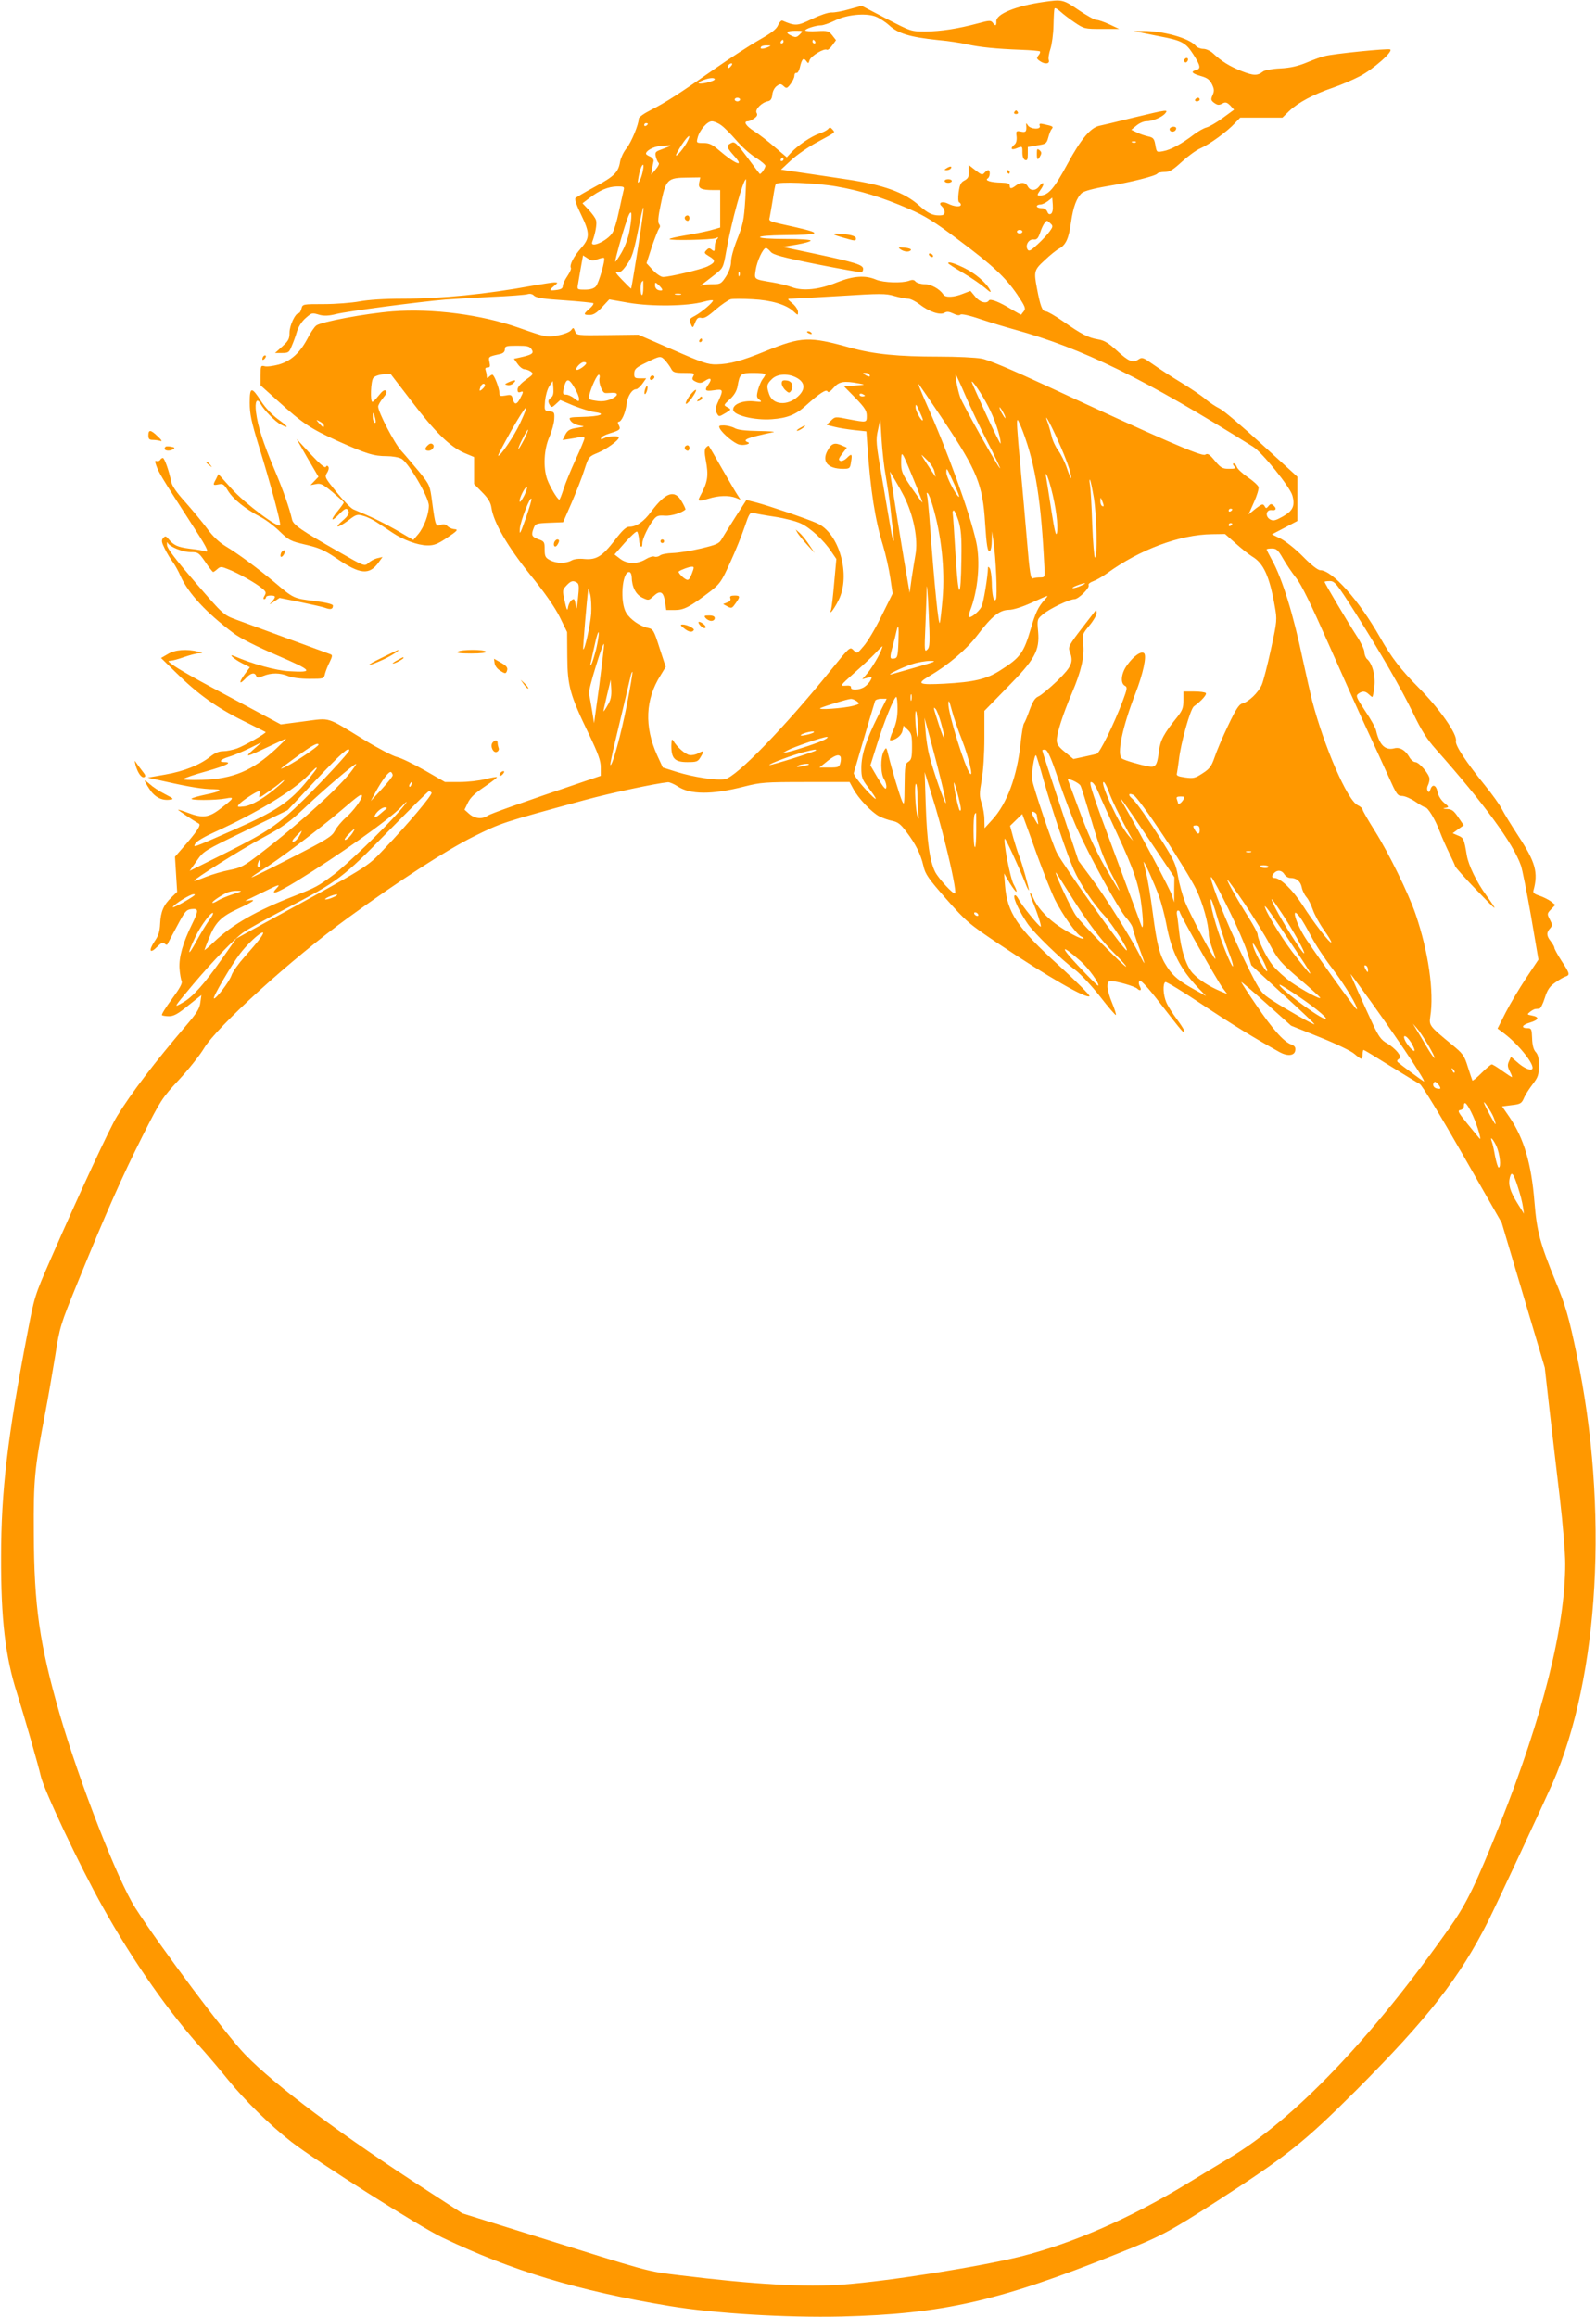 <?xml version="1.0" standalone="no"?>
<!DOCTYPE svg PUBLIC "-//W3C//DTD SVG 20010904//EN"
 "http://www.w3.org/TR/2001/REC-SVG-20010904/DTD/svg10.dtd">
<svg version="1.0" xmlns="http://www.w3.org/2000/svg"
 width="882pt" height="1280pt" viewBox="0 0 882 1280"
 preserveAspectRatio="xMidYMid meet">
<g transform="translate(0,1280) scale(0.1,-0.1)"
fill="#ff9800" stroke="none">
<path d="M5766 12789 c-153 -22 -262 -67 -260 -107 1 -26 -5 -28 -20 -7 -10
13 -19 13 -81 -4 -112 -30 -204 -44 -290 -45 -80 0 -80 0 -217 71 l-136 71
-69 -19 c-37 -11 -81 -19 -98 -18 -17 1 -64 -15 -108 -36 -81 -39 -91 -40
-163 -9 -6 3 -17 -9 -24 -25 -9 -22 -36 -43 -105 -82 -51 -29 -160 -100 -242
-157 -195 -137 -274 -188 -355 -229 -38 -19 -68 -40 -68 -49 0 -31 -41 -130
-68 -164 -16 -19 -31 -52 -35 -72 -9 -59 -32 -82 -138 -139 -55 -30 -104 -58
-109 -64 -5 -6 8 -44 31 -90 50 -103 50 -130 -1 -187 -41 -47 -64 -93 -55
-108 3 -5 -6 -25 -20 -46 -14 -20 -25 -45 -25 -54 0 -13 -10 -19 -35 -22 -41
-5 -42 -2 -12 23 21 18 22 18 1 19 -11 0 -67 -9 -125 -19 -251 -46 -499 -71
-713 -71 -102 0 -190 -6 -239 -15 -43 -8 -132 -15 -197 -15 -117 0 -118 0
-124 -25 -4 -14 -10 -25 -15 -25 -19 0 -51 -68 -51 -108 0 -34 -6 -45 -40 -76
l-40 -36 38 0 c36 0 40 3 54 38 9 20 22 56 29 80 7 25 26 55 46 73 38 33 36
32 81 19 24 -6 50 -5 90 5 57 15 459 68 602 80 41 3 156 10 255 15 99 4 189
11 201 15 13 4 27 1 36 -9 12 -11 55 -18 168 -25 84 -6 155 -13 159 -16 3 -4
-6 -17 -21 -30 -35 -30 -35 -35 1 -35 21 0 39 12 68 43 l40 43 109 -19 c125
-21 321 -19 412 6 28 8 52 11 52 7 0 -12 -66 -67 -100 -85 -32 -17 -33 -19
-20 -50 8 -18 10 -17 21 12 11 26 17 31 35 27 16 -4 36 8 79 46 33 28 70 53
83 57 13 3 68 3 121 0 104 -5 187 -30 227 -68 24 -22 24 -22 24 -2 0 12 -14
33 -31 47 -29 25 -30 26 -7 26 13 0 134 7 271 15 222 14 252 14 299 0 28 -8
63 -15 76 -15 13 0 41 -14 62 -30 52 -41 115 -63 139 -48 14 8 25 7 49 -4 19
-10 34 -12 40 -6 5 5 49 -4 113 -26 57 -19 140 -44 184 -56 377 -104 720 -272
1320 -648 50 -31 204 -222 217 -269 16 -57 3 -85 -52 -116 -41 -23 -53 -26
-70 -17 -30 16 -24 56 8 52 25 -4 29 10 8 27 -10 9 -16 8 -26 -5 -12 -14 -14
-14 -22 1 -8 13 -15 11 -49 -15 l-39 -32 30 68 c17 37 28 75 25 84 -3 9 -30
34 -60 54 -30 21 -57 46 -60 57 -4 10 -11 19 -17 19 -6 0 -6 -6 2 -15 11 -13
7 -15 -28 -15 -36 0 -45 5 -78 44 -30 37 -40 43 -54 34 -18 -12 -242 86 -882
383 -188 87 -317 142 -354 148 -32 6 -137 11 -235 11 -226 0 -358 13 -489 49
-230 64 -270 62 -470 -19 -132 -54 -196 -71 -271 -73 -47 -1 -79 10 -243 82
l-188 82 -171 -2 c-170 -2 -170 -2 -179 21 -8 21 -10 22 -21 7 -6 -10 -38 -23
-70 -29 -63 -13 -68 -12 -222 42 -205 72 -475 107 -695 90 -151 -12 -398 -58
-423 -79 -10 -8 -32 -40 -48 -72 -42 -79 -92 -124 -159 -143 -31 -8 -66 -13
-78 -9 -21 5 -22 2 -22 -50 l0 -56 98 -88 c136 -123 178 -151 332 -221 157
-70 196 -82 268 -82 29 0 65 -6 80 -14 39 -20 152 -213 152 -259 0 -48 -26
-118 -58 -157 l-28 -33 -94 55 c-82 46 -138 73 -237 114 -13 5 -54 47 -92 94
-65 80 -68 85 -54 107 8 12 12 27 8 34 -6 8 -9 8 -15 -1 -4 -7 -34 18 -84 72
l-77 83 60 -105 61 -104 -22 -23 -22 -23 31 6 c25 5 38 -1 91 -45 34 -29 62
-54 62 -57 0 -3 -16 -26 -36 -50 -41 -50 -33 -60 11 -14 33 34 43 37 52 14 4
-11 -6 -27 -33 -50 -52 -44 -28 -43 31 1 43 33 49 35 83 25 20 -5 55 -22 78
-38 23 -15 60 -39 83 -55 60 -40 139 -69 191 -70 37 -1 57 7 103 37 67 45 73
51 45 53 -12 1 -28 9 -36 17 -10 10 -21 12 -37 6 -27 -10 -29 -6 -47 128 -12
91 -13 93 -71 165 -33 39 -77 92 -99 116 -38 41 -128 214 -128 245 0 8 12 29
26 46 18 21 24 34 17 41 -8 8 -20 -1 -39 -25 -16 -20 -32 -36 -36 -36 -13 0
-9 115 5 132 6 9 30 18 54 20 l41 3 116 -151 c130 -171 212 -251 291 -286 l55
-23 0 -75 0 -74 45 -46 c34 -34 47 -57 51 -86 12 -81 89 -213 214 -369 79 -97
136 -179 163 -233 l41 -84 1 -136 c1 -162 15 -212 121 -431 50 -105 64 -144
64 -180 l0 -47 -77 -26 c-378 -128 -531 -183 -548 -194 -29 -21 -71 -17 -101
9 l-27 24 19 39 c13 28 40 53 92 88 40 27 71 51 68 53 -2 2 -31 -3 -64 -11
-33 -9 -97 -16 -142 -16 l-81 0 -113 65 c-62 35 -130 68 -152 73 -22 5 -103
47 -180 94 -216 132 -184 122 -333 103 l-129 -17 -233 125 c-234 124 -337 182
-374 211 -18 14 -18 15 -2 16 10 0 43 9 74 20 32 11 69 21 83 21 24 1 23 2 -5
9 -62 16 -128 11 -167 -13 l-38 -22 83 -81 c117 -116 224 -193 367 -264 69
-34 126 -63 128 -64 5 -6 -119 -77 -159 -91 -23 -8 -57 -15 -76 -15 -23 0 -46
-10 -71 -30 -58 -46 -145 -81 -249 -99 l-97 -17 100 -22 c128 -29 208 -42 264
-42 57 -1 38 -13 -45 -30 -33 -7 -67 -16 -75 -21 -19 -11 130 -11 188 0 51 10
47 2 -32 -58 -62 -48 -97 -52 -178 -21 -28 11 -53 18 -54 17 -2 -2 81 -58 115
-77 14 -8 -10 -44 -98 -144 l-34 -39 6 -97 6 -97 -30 -29 c-45 -42 -61 -81
-64 -146 -2 -44 -9 -67 -30 -97 -35 -52 -28 -73 12 -33 24 24 33 28 43 19 8
-8 14 -8 16 -2 3 6 26 51 53 100 43 81 51 90 80 93 39 4 40 -7 2 -84 -50 -101
-73 -182 -69 -244 2 -30 8 -62 12 -71 5 -11 -12 -41 -54 -98 -34 -46 -59 -86
-55 -89 3 -3 21 -6 39 -6 26 0 50 13 106 59 l73 58 -6 -42 c-4 -33 -20 -58
-79 -127 -172 -201 -303 -373 -381 -500 -39 -62 -207 -424 -368 -792 -88 -201
-89 -206 -128 -410 -109 -567 -145 -872 -145 -1232 -1 -343 23 -552 89 -757
40 -127 119 -403 130 -453 15 -73 217 -501 342 -723 166 -299 372 -592 559
-797 32 -36 93 -108 135 -160 91 -112 231 -250 349 -342 141 -109 704 -466
835 -529 382 -183 753 -295 1255 -378 247 -41 645 -65 950 -58 559 14 871 85
1520 345 246 98 286 119 555 292 386 249 482 325 771 614 395 396 571 621 728
933 49 98 305 647 356 762 259 591 311 1518 134 2365 -43 207 -63 277 -119
411 -84 206 -102 272 -115 434 -17 213 -58 352 -139 471 l-40 58 54 7 c47 5
54 10 66 37 7 18 29 52 48 77 31 40 35 53 35 103 1 40 -4 62 -17 76 -12 13
-19 38 -20 76 -2 50 -4 56 -24 56 -40 0 -33 18 12 31 50 15 54 31 10 39 -26 5
-27 6 -10 20 10 8 23 15 29 16 6 0 16 2 23 2 7 1 20 27 30 59 14 44 26 63 56
84 22 16 48 31 58 34 26 9 25 16 -21 86 -22 34 -40 67 -40 73 0 6 -9 22 -20
36 -24 30 -25 48 -4 71 14 16 14 20 -1 49 -16 31 -16 33 7 57 l23 24 -25 20
c-14 10 -42 24 -63 31 -26 8 -36 16 -33 27 28 101 12 158 -84 304 -37 57 -78
123 -90 147 -12 24 -53 81 -91 128 -107 132 -169 226 -163 248 9 37 -91 180
-209 298 -96 97 -148 164 -211 276 -116 204 -264 370 -330 370 -13 0 -50 29
-95 75 -40 41 -96 85 -123 99 l-49 24 71 37 70 37 0 122 0 122 -196 179 c-108
99 -213 188 -234 198 -21 10 -55 33 -77 51 -21 19 -81 59 -133 91 -52 31 -122
77 -156 101 -57 40 -62 42 -83 28 -30 -21 -54 -11 -121 51 -44 40 -68 55 -101
60 -55 9 -93 29 -193 99 -44 31 -88 56 -97 56 -19 0 -30 28 -49 130 -17 90
-15 99 43 152 28 27 64 56 79 64 38 20 55 56 67 148 12 83 31 134 60 160 11
10 66 25 137 37 134 22 271 57 280 70 3 5 21 9 40 9 28 0 46 11 95 56 34 31
80 65 104 75 50 22 148 93 189 138 l30 31 116 0 117 0 39 38 c49 46 133 91
239 127 44 15 112 44 150 64 74 38 189 140 167 148 -15 6 -314 -24 -362 -37
-19 -4 -64 -21 -100 -36 -46 -19 -88 -29 -145 -32 -44 -2 -87 -10 -95 -17 -30
-24 -52 -24 -118 2 -67 27 -110 53 -159 99 -14 13 -38 24 -53 24 -15 0 -33 7
-41 16 -35 43 -182 84 -294 83 l-50 -1 45 -9 c25 -5 70 -14 100 -20 121 -23
143 -35 183 -97 42 -65 45 -82 17 -89 -32 -8 -23 -19 26 -33 36 -10 49 -20 62
-46 13 -27 13 -38 3 -60 -10 -22 -9 -28 6 -40 22 -16 29 -17 52 -4 14 7 23 4
40 -13 l21 -23 -63 -46 c-34 -25 -74 -48 -89 -52 -14 -3 -46 -21 -70 -39 -66
-51 -129 -85 -169 -92 -37 -7 -37 -7 -44 33 -6 35 -11 42 -38 48 -18 4 -46 13
-64 22 l-31 15 28 23 c15 13 40 24 54 24 34 0 87 22 105 43 18 23 16 23 -176
-23 -92 -23 -177 -43 -188 -45 -48 -10 -102 -74 -176 -211 -74 -137 -106 -174
-152 -174 -17 0 -17 2 3 31 12 16 19 33 16 36 -4 4 -13 -3 -22 -15 -19 -27
-50 -28 -64 -2 -13 24 -39 26 -66 5 -25 -19 -34 -19 -34 0 0 11 -12 15 -47 16
-56 1 -93 12 -75 23 14 8 16 46 3 46 -5 0 -14 -7 -21 -15 -11 -13 -17 -11 -50
15 l-37 29 1 -36 c1 -30 -4 -39 -24 -50 -20 -10 -26 -22 -32 -65 -4 -30 -3
-54 3 -56 5 -2 9 -8 9 -13 0 -14 -37 -11 -69 5 -32 17 -61 7 -36 -14 8 -7 15
-21 15 -31 0 -15 -7 -19 -31 -19 -37 0 -63 13 -111 56 -80 71 -196 113 -398
143 -74 11 -186 28 -249 37 l-115 17 56 52 c31 29 96 74 145 100 106 58 99 51
83 70 -10 12 -15 13 -24 2 -6 -7 -29 -19 -51 -26 -43 -15 -116 -64 -154 -105
l-23 -25 -67 57 c-36 31 -87 71 -113 87 -46 29 -62 55 -35 55 7 0 23 7 35 16
16 11 20 20 13 31 -10 18 29 58 64 64 14 3 21 14 23 36 2 19 12 39 25 48 18
13 23 13 38 -1 15 -14 19 -13 38 12 11 15 21 35 21 45 0 11 5 18 12 16 6 -1
14 12 18 29 11 48 20 58 35 38 12 -17 13 -16 19 4 8 23 80 67 96 57 4 -3 18 8
29 24 l21 29 -21 27 c-20 25 -26 26 -85 23 -35 -2 -64 0 -64 4 0 9 59 28 87
28 13 0 47 12 76 26 62 32 165 43 222 24 21 -7 57 -30 79 -50 49 -45 114 -65
267 -81 56 -5 130 -16 163 -24 72 -16 164 -25 299 -30 54 -2 101 -6 104 -9 3
-3 0 -13 -8 -22 -11 -14 -11 -18 6 -30 28 -21 58 -18 51 4 -4 10 1 38 9 62 8
24 16 82 17 129 1 47 3 90 6 94 2 5 16 -2 31 -16 14 -13 50 -41 80 -61 52 -35
55 -36 150 -36 l96 0 -53 25 c-30 14 -62 25 -73 25 -10 0 -55 25 -99 55 -85
58 -90 59 -194 44z m-1346 -179 c-17 -17 -24 -18 -45 -8 -38 17 -30 28 20 28
45 0 45 0 25 -20z m-90 -40 c0 -5 -5 -10 -11 -10 -5 0 -7 5 -4 10 3 6 8 10 11
10 2 0 4 -4 4 -10z m175 0 c3 -5 1 -10 -4 -10 -6 0 -11 5 -11 10 0 6 2 10 4
10 3 0 8 -4 11 -10z m-260 -30 c-28 -12 -47 -12 -40 0 3 6 18 10 33 9 24 0 25
-1 7 -9z m-205 -105 c-7 -9 -15 -13 -17 -11 -7 7 7 26 19 26 6 0 6 -6 -2 -15z
m-90 -73 c0 -5 -20 -13 -45 -19 -49 -11 -61 -1 -17 15 34 13 62 14 62 4z m140
-112 c0 -5 -7 -10 -15 -10 -8 0 -15 5 -15 10 0 6 7 10 15 10 8 0 15 -4 15 -10z
m-103 -143 c17 -12 54 -50 82 -82 28 -33 75 -76 106 -95 30 -19 55 -40 55 -46
0 -13 -27 -51 -32 -44 -3 3 -26 34 -53 70 -76 103 -85 111 -106 99 -26 -14
-24 -23 17 -69 63 -69 8 -48 -85 32 -35 30 -52 38 -83 38 -39 0 -40 1 -33 28
10 42 53 92 79 92 12 0 36 -10 53 -23z m-407 9 c0 -3 -4 -8 -10 -11 -5 -3 -10
-1 -10 4 0 6 5 11 10 11 6 0 10 -2 10 -4z m216 -103 c-19 -34 -55 -77 -60 -72
-3 2 12 29 32 60 37 56 56 64 28 12z m2481 1 c-3 -3 -12 -4 -19 -1 -8 3 -5 6
6 6 11 1 17 -2 13 -5z m-2587 -26 c-14 -6 -36 -14 -49 -19 -19 -8 -22 -14 -16
-37 4 -15 11 -29 15 -32 5 -3 -2 -19 -16 -35 l-25 -30 5 31 c2 16 6 37 8 44 2
8 -7 19 -19 25 -13 5 -23 12 -23 16 0 16 39 38 75 42 67 6 71 6 45 -5z m640
-68 c0 -5 -5 -10 -11 -10 -5 0 -7 5 -4 10 3 6 8 10 11 10 2 0 4 -4 4 -10z
m-777 -62 c-6 -34 -22 -72 -28 -66 -1 1 2 24 8 51 13 53 30 65 20 15z m311
-67 c-7 -32 10 -41 79 -41 l37 0 0 -103 0 -104 -57 -16 c-32 -8 -95 -21 -140
-28 -46 -8 -83 -16 -83 -20 0 -9 232 -4 255 5 16 7 18 7 8 -5 -7 -7 -13 -26
-13 -42 0 -25 -2 -28 -16 -17 -12 11 -18 11 -30 -2 -14 -14 -13 -17 15 -34 38
-22 36 -34 -10 -56 -36 -17 -209 -58 -245 -58 -11 0 -37 17 -56 38 l-35 38 29
90 c17 49 35 95 40 102 7 8 7 16 0 25 -7 8 -5 40 9 105 29 143 36 150 151 151
l68 1 -6 -29z m255 -88 c-8 -124 -12 -142 -51 -240 -15 -39 -28 -88 -28 -109
0 -23 -10 -53 -27 -80 -26 -40 -31 -44 -70 -44 -23 0 -50 -2 -60 -5 -17 -6
-17 -5 1 7 10 7 39 30 65 50 47 37 48 37 65 133 28 160 93 395 109 395 1 0 -1
-48 -4 -107z m503 67 c132 -23 251 -59 401 -124 88 -38 140 -70 270 -168 193
-144 262 -208 329 -306 42 -63 48 -76 37 -90 -8 -9 -14 -18 -15 -20 -1 -2 -24
11 -51 27 -69 43 -121 63 -128 51 -13 -20 -51 -10 -76 22 l-26 31 -42 -16
c-49 -20 -97 -22 -108 -4 -19 30 -67 57 -103 57 -21 0 -43 7 -50 14 -8 11 -18
12 -36 5 -39 -14 -140 -11 -182 6 -60 26 -127 21 -217 -15 -98 -40 -187 -49
-247 -27 -24 9 -72 21 -108 27 -106 18 -102 15 -94 68 7 49 41 122 57 122 5 0
16 -9 26 -21 13 -16 62 -30 256 -69 132 -26 243 -46 247 -44 5 3 8 11 8 19 0
22 -45 36 -270 84 l-175 37 78 13 c42 7 77 17 77 22 0 5 -61 9 -140 9 -87 0
-140 4 -140 10 0 6 52 10 133 11 204 2 215 9 67 43 -162 36 -151 32 -146 58 3
13 10 57 17 98 6 41 13 78 16 83 9 15 222 7 335 -13z m-1177 -27 c-4 -16 -15
-68 -26 -117 -10 -49 -26 -100 -35 -113 -29 -45 -125 -87 -111 -49 17 45 27
100 21 119 -3 12 -22 38 -41 58 l-34 36 37 28 c57 44 105 64 153 65 42 0 43
-1 36 -27z m2363 -124 c-8 -5 -15 -2 -20 11 -5 13 -17 20 -33 20 -14 0 -25 5
-25 10 0 6 9 10 19 10 10 0 29 9 42 19 l24 19 3 -40 c2 -26 -2 -44 -10 -49z
m-2283 -193 c-19 -121 -36 -219 -37 -220 -2 -1 -24 21 -50 48 -33 34 -42 47
-27 43 15 -4 27 4 49 35 34 46 41 69 72 223 35 174 31 109 -7 -129z m-45 105
c-7 -42 -24 -89 -45 -126 -19 -33 -35 -55 -35 -50 0 15 37 149 63 225 26 78
35 54 17 -49z m2326 34 c14 -13 13 -18 -5 -43 -11 -16 -41 -48 -67 -72 -40
-37 -48 -40 -56 -27 -13 24 8 57 34 54 18 -2 25 6 36 37 12 38 29 66 39 66 2
0 11 -7 19 -15z m-156 -45 c0 -5 -7 -10 -15 -10 -8 0 -15 5 -15 10 0 6 7 10
15 10 8 0 15 -4 15 -10z m-2347 -152 c17 6 33 10 35 7 9 -8 -29 -140 -45 -157
-11 -12 -31 -18 -60 -18 -43 0 -44 1 -39 28 2 15 10 57 16 94 l12 67 25 -16
c21 -14 30 -15 56 -5z m784 -90 c-3 -8 -6 -5 -6 6 -1 11 2 17 5 13 3 -3 4 -12
1 -19z m-532 -68 c0 -22 -3 -40 -7 -40 -10 0 -11 64 -1 73 3 4 7 7 7 7 1 0 1
-18 1 -40z m105 -11 c0 -4 -9 -5 -20 -2 -12 3 -20 14 -20 26 0 19 1 20 20 2
11 -10 20 -21 20 -26z m103 -26 c-7 -2 -21 -2 -30 0 -10 3 -4 5 12 5 17 0 24
-2 18 -5z m-825 -303 c14 -22 3 -30 -66 -45 l-32 -7 21 -29 c11 -16 28 -29 38
-29 9 0 25 -6 35 -13 16 -12 13 -16 -28 -45 -29 -21 -46 -41 -46 -54 0 -14 5
-18 15 -14 19 7 19 2 0 -34 -19 -37 -33 -38 -41 -4 -6 23 -10 25 -40 19 -30
-5 -34 -3 -34 14 0 25 -29 101 -39 101 -4 0 -12 -5 -19 -12 -9 -9 -12 -8 -12
4 0 9 -3 23 -6 32 -4 11 -1 16 11 16 13 0 15 6 10 29 -7 31 -6 31 58 45 18 4
27 13 27 26 0 18 7 20 68 20 57 0 69 -3 80 -20z m739 -62 c11 -13 26 -33 32
-45 10 -20 20 -23 72 -23 55 0 59 -1 50 -19 -8 -15 -6 -20 15 -30 20 -9 30 -8
50 5 31 21 41 12 20 -18 -25 -35 -20 -41 29 -34 52 8 54 4 25 -60 -16 -34 -18
-49 -10 -64 13 -24 12 -24 51 -1 31 19 31 19 9 31 -22 12 -22 12 13 44 24 22
38 45 43 72 12 70 17 74 89 74 36 0 65 -3 65 -7 0 -5 -7 -17 -16 -28 -8 -11
-19 -37 -25 -59 -9 -35 -8 -42 8 -54 16 -13 13 -14 -31 -9 -63 6 -118 -17
-114 -48 4 -30 120 -58 213 -51 85 6 133 25 188 75 74 67 114 93 120 79 4 -9
15 -2 34 20 30 35 57 39 138 24 40 -7 40 -7 -20 -12 l-60 -5 63 -64 c51 -53
62 -70 62 -98 0 -38 1 -38 -100 -19 -74 15 -75 15 -98 -8 l-24 -23 44 -11 c23
-6 73 -14 110 -18 l66 -7 6 -86 c17 -242 42 -403 86 -545 15 -50 33 -130 40
-178 l13 -87 -61 -123 c-33 -68 -77 -142 -98 -166 -37 -44 -37 -44 -57 -24
-20 20 -20 20 -123 -107 -257 -318 -524 -593 -587 -605 -46 -9 -176 11 -268
40 l-76 24 -31 67 c-72 159 -66 310 19 443 l28 46 -34 104 c-31 98 -36 105
-63 111 -45 9 -98 46 -121 83 -36 58 -24 226 16 226 7 0 13 -11 14 -27 1 -55
22 -97 59 -115 34 -16 35 -16 62 9 36 34 55 25 63 -31 l7 -46 47 0 c51 0 82
16 195 102 54 42 63 54 111 160 29 63 65 152 80 197 25 74 30 82 49 77 11 -3
65 -13 119 -21 53 -8 118 -25 143 -37 52 -24 128 -94 168 -155 l28 -41 -12
-131 c-6 -72 -14 -139 -17 -148 -14 -37 15 -1 41 51 70 138 4 373 -120 426
-62 27 -269 97 -334 114 l-55 14 -60 -93 c-33 -52 -67 -107 -76 -122 -14 -26
-28 -32 -115 -53 -54 -13 -125 -24 -156 -25 -32 -1 -64 -7 -71 -14 -8 -6 -21
-9 -30 -6 -8 4 -30 -3 -48 -14 -47 -29 -106 -27 -143 3 l-30 23 59 67 c32 36
62 63 66 59 5 -5 9 -25 11 -46 2 -38 18 -53 18 -17 0 23 33 93 62 129 16 21
26 25 63 22 35 -2 91 15 113 34 2 2 -7 22 -20 44 -39 69 -89 52 -169 -55 -41
-56 -82 -84 -121 -84 -18 0 -39 -20 -81 -75 -69 -89 -102 -109 -168 -103 -28
3 -56 0 -70 -8 -32 -18 -84 -17 -119 1 -26 14 -30 21 -30 60 0 41 -2 45 -35
56 -37 14 -41 23 -25 63 9 23 14 25 85 28 l77 3 48 110 c26 61 58 142 70 181
23 71 24 72 75 93 48 20 115 69 115 84 0 11 -60 8 -82 -4 -16 -8 -19 -8 -16 2
2 6 22 17 45 24 59 18 65 23 53 46 -7 12 -7 19 -1 19 16 0 38 50 44 98 5 44
30 82 53 82 7 0 22 14 34 30 l21 30 -33 0 c-30 0 -34 3 -33 28 1 23 10 32 66
59 78 38 80 39 106 11z m-437 -14 c0 -11 -45 -42 -53 -37 -11 7 22 43 40 43 7
0 13 -3 13 -6z m1565 -64 c8 -13 -5 -13 -25 0 -13 8 -13 10 2 10 9 0 20 -4 23
-10z m-1492 -20 c-6 -24 15 -80 31 -81 6 -1 23 0 39 1 38 2 34 -18 -9 -36 -24
-10 -50 -13 -80 -8 -41 6 -43 8 -37 33 11 44 42 111 52 111 5 0 7 -9 4 -20z
m1095 0 c42 -26 43 -62 2 -100 -57 -53 -138 -48 -159 11 -16 46 -14 57 14 84
31 32 95 34 143 5z m927 -95 c26 -60 80 -175 121 -254 41 -79 72 -146 71 -148
-6 -6 -205 350 -221 393 -14 41 -32 133 -23 124 2 -3 26 -54 52 -115z m-2158
39 c13 -21 23 -47 23 -57 0 -17 -2 -17 -26 2 -15 12 -35 21 -46 21 -17 0 -19
5 -13 33 14 61 28 61 62 1z m-131 -50 c-18 -13 -20 -23 -6 -44 8 -12 12 -11
32 8 l24 22 74 -31 c41 -16 94 -33 118 -36 67 -9 27 -24 -68 -26 -77 -2 -79
-3 -66 -22 7 -11 29 -22 47 -25 34 -6 33 -6 -14 -14 -39 -6 -50 -13 -63 -37
l-15 -30 38 6 c21 3 48 8 61 11 13 2 22 0 22 -7 0 -7 -22 -60 -49 -118 -27
-59 -57 -132 -67 -164 -10 -31 -20 -57 -23 -57 -10 0 -52 71 -67 112 -23 66
-18 166 12 234 14 32 26 76 27 99 2 37 0 40 -27 43 -28 4 -28 4 -24 57 3 29
13 66 24 82 l19 28 3 -40 c2 -27 -1 -43 -12 -51z m2413 -45 c37 -69 71 -170
71 -209 0 -8 -36 64 -80 160 -44 96 -80 177 -80 180 0 15 55 -65 89 -131z
m-2779 112 c0 -5 -7 -14 -15 -21 -16 -14 -18 -10 -9 14 6 17 24 22 24 7z
m2537 -198 c184 -276 214 -351 227 -563 8 -125 14 -162 27 -154 5 3 10 29 10
57 l1 52 8 -55 c14 -92 23 -307 14 -321 -12 -20 -22 22 -23 96 -1 33 -6 67
-11 75 -5 8 -10 11 -10 5 -1 -51 -25 -196 -36 -217 -15 -28 -61 -65 -70 -56
-2 3 1 18 7 34 44 112 58 270 34 380 -35 159 -157 498 -280 774 -24 55 -42
100 -40 100 2 0 66 -93 142 -207z m-437 141 c0 -2 -7 -4 -15 -4 -8 0 -15 4
-15 10 0 5 7 7 15 4 8 -4 15 -8 15 -10z m320 -133 c-1 -20 -40 46 -40 68 0 22
3 20 20 -18 11 -24 20 -46 20 -50z m-2225 -17 c-32 -71 -113 -190 -122 -181
-2 2 32 66 74 141 84 146 106 165 48 40z m2670 56 c9 -16 13 -30 11 -30 -3 0
-12 14 -21 30 -9 17 -13 30 -11 30 3 0 12 -13 21 -30z m-3471 -33 c4 -19 3
-26 -4 -22 -5 3 -10 18 -10 32 0 32 5 28 14 -10z m3771 -117 c48 -106 75 -183
75 -210 0 -8 -11 15 -23 51 -12 37 -35 82 -50 102 -14 19 -31 55 -36 80 -6 24
-15 57 -21 73 -25 64 11 3 55 -96z m-4055 80 c0 -15 -5 -12 -26 11 -19 22 -19
22 4 10 12 -6 22 -16 22 -21z m3105 -280 c8 -47 20 -123 25 -170 5 -47 12
-110 16 -140 9 -75 -1 -60 -14 20 -6 36 -27 159 -47 275 -34 197 -36 214 -23
270 l13 60 7 -115 c4 -63 14 -153 23 -200z m759 243 c69 -185 100 -381 118
-751 3 -50 2 -52 -24 -52 -14 0 -33 -2 -40 -5 -12 -5 -18 32 -32 202 -10 114
-26 303 -37 418 -20 218 -22 255 -15 255 2 0 16 -30 30 -67z m-2758 -42 c-15
-28 -28 -51 -31 -51 -3 0 7 25 22 55 15 30 29 53 31 51 2 -2 -8 -27 -22 -55z
m2153 -220 c28 -68 50 -125 48 -127 -1 -1 -28 36 -60 82 -53 79 -57 89 -57
142 1 68 2 67 69 -97z m115 44 l7 -30 -24 35 c-13 19 -32 49 -42 65 -18 30
-18 29 17 -5 20 -19 39 -48 42 -65z m109 -68 c20 -43 32 -75 26 -72 -18 12
-69 110 -69 134 0 32 1 30 43 -62z m-278 -67 c54 -107 80 -239 64 -325 -5 -27
-14 -86 -21 -130 l-11 -80 -29 170 c-29 173 -63 388 -74 460 l-6 40 27 -45
c15 -25 37 -65 50 -90z m814 41 c26 -97 40 -204 32 -245 -5 -22 -13 10 -30
119 -13 83 -25 162 -28 178 -11 57 6 24 26 -52z m236 -51 c16 -101 21 -330 6
-330 -4 0 -11 82 -15 183 -3 100 -9 198 -12 217 -4 19 -4 33 -1 30 4 -3 13
-48 22 -100z m-3147 14 c-13 -25 -24 -41 -26 -35 -5 14 28 81 39 81 5 0 -1
-21 -13 -46z m2255 -54 c49 -162 70 -356 56 -517 -5 -60 -12 -119 -15 -133 -7
-24 -30 206 -54 530 -6 85 -14 164 -17 175 -3 13 -2 16 4 10 6 -5 17 -35 26
-65z m-2248 -75 c-31 -87 -35 -94 -32 -54 4 43 58 182 64 163 2 -5 -13 -54
-32 -109z m3194 72 c1 -5 -3 -5 -9 -2 -5 3 -10 16 -9 28 0 21 1 21 9 2 5 -11
9 -24 9 -28z m711 -21 c0 -3 -4 -8 -10 -11 -5 -3 -10 -1 -10 4 0 6 5 11 10 11
6 0 10 -2 10 -4z m-1513 -63 c14 -46 18 -89 16 -208 -3 -238 -17 -231 -32 16
-7 118 -14 222 -16 232 -2 9 1 17 6 17 4 0 16 -26 26 -57z m1513 -17 c0 -3 -4
-8 -10 -11 -5 -3 -10 -1 -10 4 0 6 5 11 10 11 6 0 10 -2 10 -4z m19 -108 c32
-29 74 -62 92 -73 62 -37 95 -109 124 -275 13 -73 13 -79 -21 -235 -19 -88
-42 -177 -51 -198 -19 -43 -72 -94 -107 -103 -18 -4 -36 -31 -79 -122 -31 -64
-64 -143 -75 -176 -17 -49 -27 -63 -66 -88 -41 -27 -51 -29 -96 -23 -41 6 -50
10 -46 23 2 10 7 43 11 74 10 92 63 282 83 296 39 28 72 64 66 73 -3 5 -32 9
-65 9 l-59 0 0 -49 c0 -42 -6 -56 -35 -93 -72 -89 -93 -127 -100 -186 -10 -80
-18 -93 -58 -86 -48 9 -130 33 -146 43 -31 20 1 173 74 361 42 108 63 206 48
221 -15 15 -58 -14 -94 -65 -33 -44 -39 -100 -13 -114 15 -8 14 -16 -11 -83
-48 -128 -127 -288 -144 -293 -9 -3 -41 -10 -73 -17 l-56 -12 -46 38 c-35 28
-46 44 -46 65 0 39 33 142 84 262 52 122 70 202 62 272 -6 49 -5 53 34 100 22
26 40 57 40 69 0 11 -2 18 -4 16 -2 -2 -37 -48 -79 -102 -67 -87 -75 -102 -66
-124 23 -61 13 -84 -68 -164 -43 -41 -90 -80 -104 -86 -19 -8 -31 -27 -49 -75
-12 -34 -26 -68 -31 -74 -5 -6 -13 -55 -19 -110 -19 -183 -75 -334 -157 -423
l-42 -46 -1 47 c0 26 -7 67 -15 91 -13 39 -13 53 0 128 9 49 15 146 15 233 l0
149 125 128 c155 157 181 205 172 310 -6 67 -5 69 26 95 36 31 147 84 175 84
22 0 87 64 78 78 -3 6 8 15 25 21 17 6 52 26 77 44 180 131 402 214 580 216
l72 1 59 -52z m261 -83 c17 -30 50 -79 73 -108 29 -36 82 -145 178 -362 75
-170 170 -382 211 -470 41 -88 96 -208 122 -266 43 -96 49 -106 74 -106 15 0
48 -14 73 -31 26 -18 51 -32 55 -32 15 0 55 -66 80 -132 13 -35 38 -90 54
-123 16 -33 31 -65 32 -71 2 -6 54 -65 117 -130 119 -124 125 -128 54 -29 -53
72 -98 166 -107 220 -15 91 -18 97 -48 109 l-30 13 30 22 31 22 -30 44 c-25
37 -36 45 -62 46 -24 1 -26 3 -10 6 22 4 22 5 -7 29 -17 15 -32 39 -36 60 -7
38 -29 45 -39 13 -6 -16 -9 -18 -15 -8 -5 7 -4 21 1 30 5 10 9 26 9 36 0 25
-57 93 -79 93 -9 0 -25 13 -34 30 -22 37 -52 54 -82 46 -50 -13 -82 19 -100
97 -3 16 -30 65 -61 110 -49 75 -53 83 -37 95 22 16 38 15 57 -3 8 -8 17 -15
20 -15 2 0 8 25 11 55 8 59 -11 131 -41 155 -7 7 -14 24 -14 38 0 14 -20 55
-44 91 -44 68 -176 289 -176 297 0 2 13 4 29 4 27 0 38 -13 139 -172 147 -233
252 -415 323 -561 44 -92 75 -141 125 -197 263 -296 427 -520 469 -641 8 -22
33 -149 56 -280 l41 -240 -68 -102 c-37 -56 -88 -141 -113 -190 l-45 -89 35
-26 c84 -63 175 -179 156 -198 -10 -10 -48 7 -82 38 l-35 30 -11 -25 c-9 -19
-8 -31 5 -56 9 -17 14 -31 11 -31 -3 0 -27 16 -54 35 -26 19 -52 35 -57 35 -5
0 -30 -21 -56 -47 -26 -26 -49 -45 -51 -42 -1 2 -13 36 -25 74 -20 65 -27 74
-89 125 -123 101 -126 105 -119 153 22 137 -10 360 -81 567 -38 112 -150 341
-226 461 -37 59 -67 111 -67 117 0 6 -12 17 -27 24 -57 27 -184 320 -252 578
-10 41 -33 143 -51 225 -53 252 -113 447 -171 552 -16 29 -29 55 -29 58 0 3
13 5 29 5 25 0 34 -8 61 -55z m-3267 -85 c-13 -32 -19 -38 -33 -30 -19 10 -45
39 -39 43 14 10 57 26 71 26 15 1 15 -2 1 -39z m1301 -419 c-15 -15 -16 -5
-10 129 3 80 7 174 7 210 1 36 6 -22 11 -129 8 -175 7 -196 -8 -210z m-1935
370 c11 -7 12 -24 5 -87 -6 -58 -9 -69 -12 -41 -2 20 -7 37 -11 37 -14 0 -29
-23 -33 -50 -2 -17 -8 -6 -17 38 -14 61 -13 63 9 87 25 27 37 30 59 16z m2786
-16 c-16 -8 -37 -14 -45 -14 -8 0 1 7 20 14 46 18 64 17 25 0z m-2708 -155
c-5 -65 -36 -204 -44 -197 -3 3 20 274 28 335 1 4 5 -11 11 -33 5 -22 7 -69 5
-105z m2507 78 c-37 -41 -52 -74 -77 -160 -40 -136 -58 -161 -172 -233 -74
-47 -143 -63 -307 -72 -142 -7 -155 -1 -84 41 106 62 205 146 265 224 81 107
124 142 176 143 24 0 74 16 125 39 102 46 98 46 74 18z m-809 -235 c-3 -80 -6
-88 -24 -91 -25 -4 -25 4 -7 71 8 29 17 64 20 80 11 47 14 30 11 -60z m-1670
-37 c-10 -39 -22 -78 -27 -86 -7 -11 -8 -8 -3 10 3 14 13 61 23 104 9 44 19
71 21 61 1 -10 -5 -50 -14 -89z m17 -201 l-29 -210 -12 75 c-7 41 -14 81 -17
88 -2 7 15 76 39 152 23 76 43 131 45 122 1 -9 -11 -111 -26 -227z m1556 188
c-18 -41 -58 -105 -82 -131 l-21 -24 29 8 c26 6 27 5 17 -14 -6 -12 -21 -28
-33 -36 -27 -19 -79 -21 -75 -3 1 8 -9 11 -31 9 -31 -2 -30 0 45 67 43 38 96
87 118 110 21 23 40 41 42 41 1 0 -3 -12 -9 -27z m202 -87 c-63 -18 -126 -36
-140 -40 -45 -12 53 37 110 55 30 10 75 18 100 18 39 0 30 -4 -70 -33z m-1605
-206 c-32 -164 -82 -346 -92 -336 -2 2 10 62 27 132 26 108 63 264 86 363 3
13 7 21 9 19 2 -2 -11 -82 -30 -178z m-106 -4 c-11 -20 -22 -36 -24 -36 -1 0
7 39 19 88 l21 87 3 -51 c2 -38 -2 -60 -19 -88z m1678 27 c-3 -10 -5 -4 -5 12
0 17 2 24 5 18 2 -7 2 -21 0 -30z m-77 -48 c0 -47 -7 -80 -24 -120 -14 -30
-21 -55 -16 -55 28 0 62 27 67 52 l6 29 23 -22 c21 -20 24 -32 24 -93 0 -60
-3 -73 -20 -84 -18 -11 -20 -23 -21 -130 -1 -106 -2 -114 -14 -87 -13 30 -55
168 -76 255 -11 44 -11 44 -25 20 -19 -35 -18 -125 2 -155 8 -13 14 -33 12
-45 -2 -16 -13 -4 -46 50 l-42 72 35 111 c39 126 96 267 108 267 4 0 7 -29 7
-65z m-225 41 c18 -13 17 -15 -20 -25 -51 -14 -208 -25 -180 -12 30 13 148 49
166 50 8 1 24 -5 34 -13z m116 -84 c-64 -128 -91 -212 -91 -284 0 -51 4 -63
35 -104 64 -83 58 -90 -11 -15 -38 41 -67 82 -66 90 3 12 99 338 118 399 2 6
17 12 34 12 l30 0 -49 -98z m466 -132 c37 -95 63 -206 44 -184 -28 32 -122
334 -120 388 1 23 5 14 18 -34 9 -36 35 -112 58 -170z m-116 94 c29 -105 21
-110 -12 -9 -33 103 -33 103 -18 88 6 -6 20 -42 30 -79z m-128 -14 c3 -43 2
-69 -3 -60 -7 13 -15 107 -11 134 3 24 9 -6 14 -74z m123 -284 c19 -76 33
-140 31 -143 -6 -5 -72 186 -91 262 -9 34 -18 94 -21 135 l-6 75 26 -95 c14
-52 42 -157 61 -234z m-699 248 c-3 -3 -22 -10 -42 -14 -21 -5 -34 -5 -29 0
14 13 84 27 71 14z m62 -39 c-29 -16 -155 -58 -204 -69 l-30 -6 27 15 c33 18
198 75 218 74 8 0 3 -6 -11 -14z m-3035 -53 c-129 -119 -234 -164 -404 -170
-72 -2 -111 0 -105 5 6 6 63 25 128 43 109 31 145 50 97 50 -34 0 -22 15 24
29 24 7 75 28 112 46 l69 34 -45 -40 c-52 -46 -43 -44 90 19 47 22 87 41 90
41 3 0 -23 -26 -56 -57z m236 24 c0 -9 -124 -93 -170 -116 -56 -28 -55 -26 55
54 78 58 115 77 115 62z m170 -32 c0 -10 -155 -177 -256 -276 -137 -134 -193
-172 -417 -285 l-209 -104 39 55 c38 55 40 56 270 167 l232 113 158 168 c138
146 183 186 183 162z m2580 1 c0 -6 -253 -85 -258 -81 -5 6 136 58 193 72 59
15 65 15 65 9z m1340 -165 c31 -91 77 -212 103 -269 72 -159 226 -438 268
-488 22 -24 39 -52 39 -61 1 -9 16 -56 34 -104 18 -49 32 -88 30 -88 -2 0 -13
19 -25 43 -46 92 -198 334 -267 425 l-72 97 -100 301 c-55 165 -100 304 -100
308 0 4 8 6 17 4 13 -2 33 -48 73 -168z m-1205 130 c3 -5 3 -21 -1 -35 -6 -23
-11 -25 -61 -25 l-55 0 29 23 c51 43 77 54 88 37z m1124 -136 c48 -167 129
-407 164 -486 36 -82 110 -192 171 -257 43 -46 136 -191 122 -191 -15 0 -349
468 -386 540 -23 45 -127 353 -136 402 -5 33 12 145 22 135 2 -2 22 -66 43
-143z m-3821 64 c-62 -88 -291 -296 -512 -465 -88 -68 -105 -77 -167 -89 -37
-7 -96 -24 -131 -38 -34 -14 -63 -24 -65 -22 -7 6 253 170 377 237 117 63 150
87 245 177 95 90 262 232 273 232 2 0 -7 -15 -20 -32z m2521 28 c-2 -2 -20 -6
-39 -10 -25 -4 -31 -3 -20 4 14 9 69 15 59 6z m-2719 -20 c0 -3 -21 -31 -47
-63 -100 -123 -174 -173 -415 -279 -232 -102 -221 -98 -208 -73 6 11 52 38
103 61 232 105 432 226 517 312 45 46 50 50 50 42z m420 -39 c0 -7 -28 -41
-61 -77 l-60 -65 27 50 c39 71 74 116 85 110 5 -4 9 -12 9 -18z m3054 -377
c38 -150 61 -269 54 -275 -8 -9 -90 80 -110 118 -30 60 -45 166 -52 367 l-6
185 40 -130 c23 -71 56 -191 74 -265z m747 320 c5 -8 33 -99 64 -203 40 -135
69 -213 106 -282 28 -52 48 -95 45 -95 -2 0 -39 61 -82 135 -51 91 -96 188
-134 293 -32 86 -61 165 -65 175 -7 17 -5 17 25 5 18 -8 37 -20 41 -28z
m-4431 -1 c-74 -65 -151 -110 -192 -114 -36 -4 -39 -3 -27 12 16 19 98 73 112
73 4 0 5 -10 1 -22 -6 -19 1 -16 47 17 30 21 61 44 69 52 8 7 17 13 20 13 3
-1 -11 -15 -30 -31z m3770 -128 c0 -8 -3 -12 -6 -8 -8 8 -33 126 -33 152 1 21
39 -120 39 -144z m-3037 134 c-3 -9 -8 -14 -10 -11 -3 3 -2 9 2 15 9 16 15 13
8 -4z m1472 -9 c68 -46 190 -47 368 -1 91 23 114 25 340 25 l242 0 20 -37 c28
-53 102 -131 145 -153 20 -10 52 -21 73 -25 28 -6 45 -18 75 -59 52 -68 80
-124 95 -189 10 -46 27 -70 127 -184 110 -124 123 -136 295 -251 269 -180 480
-301 496 -285 4 4 -72 81 -170 170 -229 208 -285 291 -297 442 l-5 66 31 -53
c18 -29 35 -51 37 -48 3 3 -4 21 -15 40 -19 32 -59 242 -49 253 4 3 78 -157
113 -245 9 -24 18 -41 20 -40 3 4 -38 151 -55 193 -7 16 -20 59 -31 96 l-18
67 34 33 33 32 9 -24 c5 -13 38 -103 72 -199 35 -96 80 -209 100 -250 42 -84
121 -195 146 -204 9 -4 15 -9 12 -11 -8 -8 -100 41 -155 82 -58 43 -104 97
-123 143 -7 17 -15 29 -17 26 -2 -2 3 -21 12 -42 26 -61 53 -144 46 -143 -10
1 -104 116 -121 150 -11 20 -20 28 -24 21 -8 -13 29 -91 73 -155 35 -51 185
-197 263 -255 31 -24 93 -90 138 -148 45 -58 84 -103 87 -101 2 3 -7 32 -21
66 -14 33 -26 74 -26 91 0 25 4 30 23 30 29 0 129 -29 141 -41 18 -17 27 -9
15 12 -7 14 -7 25 -1 31 6 6 48 -39 117 -129 126 -162 123 -158 130 -151 3 3
-15 32 -40 66 -25 33 -52 76 -60 96 -17 40 -20 102 -5 111 5 3 96 -52 202
-123 165 -110 294 -189 431 -265 43 -23 81 -19 85 10 3 17 -3 26 -22 33 -42
15 -105 87 -193 217 -46 67 -83 124 -83 128 0 3 62 -50 138 -118 l137 -123
159 -64 c90 -36 173 -76 191 -92 40 -34 45 -35 45 -3 0 14 3 25 6 25 3 0 69
-40 147 -89 78 -48 151 -93 163 -99 12 -6 113 -172 237 -389 l216 -378 119
-400 119 -400 27 -240 c15 -132 41 -352 57 -488 16 -136 29 -296 29 -355 0
-350 -124 -843 -360 -1437 -132 -330 -184 -438 -271 -562 -434 -619 -866
-1071 -1231 -1288 -45 -27 -148 -89 -228 -138 -314 -191 -629 -329 -918 -402
-230 -57 -725 -136 -979 -155 -211 -16 -493 0 -908 51 -185 23 -148 13 -825
225 l-375 117 -185 120 c-476 307 -850 586 -1016 758 -102 105 -469 595 -606
809 -97 151 -310 697 -419 1074 -110 382 -141 593 -142 1001 -2 290 4 353 63
660 16 83 40 224 55 315 25 160 29 172 122 400 156 383 249 593 360 813 101
200 109 212 202 312 53 57 114 134 136 170 70 121 486 498 800 726 278 202
542 373 691 447 158 78 152 76 614 202 151 41 393 92 462 99 9 0 33 -10 53
-23z m2325 -33 c13 -32 59 -133 102 -225 96 -206 124 -289 138 -414 10 -89 8
-128 -4 -93 -3 8 -70 188 -149 402 -117 313 -141 387 -128 387 12 0 25 -20 41
-57z m55 10 c16 -46 61 -139 112 -233 l25 -45 -26 30 c-50 57 -160 295 -137
295 5 0 16 -21 26 -47z m-1055 -25 c0 -35 3 -81 5 -103 4 -28 3 -34 -3 -20
-12 27 -21 185 -10 185 4 0 8 -28 8 -62z m-2685 13 c6 -11 -131 -174 -264
-313 -96 -101 -75 -88 -681 -419 l-135 -74 -77 -110 c-99 -141 -164 -214 -219
-244 -51 -29 -54 -33 59 102 109 129 230 254 279 288 23 16 128 75 234 130
287 150 314 170 563 425 121 123 223 224 227 224 4 0 10 -4 14 -9z m4043 -236
c78 -117 160 -251 182 -297 38 -79 69 -192 70 -250 0 -15 9 -51 20 -80 11 -28
18 -53 16 -55 -6 -6 -142 250 -168 317 -14 36 -31 98 -38 139 -11 64 -22 89
-82 185 -81 129 -150 227 -172 245 -24 20 -19 32 7 20 14 -6 82 -99 165 -224z
m-4428 218 c0 -20 -49 -85 -88 -119 -23 -20 -51 -53 -61 -73 -17 -32 -42 -48
-240 -149 -122 -63 -221 -111 -221 -109 0 3 27 22 60 42 83 51 315 225 435
328 97 83 115 96 115 80z m4538 -23 c-11 -18 -28 -27 -28 -16 0 2 -3 11 -6 20
-5 12 0 16 20 16 24 0 25 -2 14 -20z m-189 -216 l141 -210 -1 -70 0 -69 -13
40 c-10 33 -161 316 -266 500 -44 76 -2 19 139 -191z m-4147 149 c-76 -88
-289 -293 -357 -344 -86 -64 -98 -71 -220 -119 -208 -81 -341 -157 -442 -253
-29 -28 -53 -48 -53 -45 0 2 11 31 24 63 36 90 67 121 162 165 86 40 105 54
57 45 -16 -3 -21 -2 -13 1 8 4 55 27 105 51 74 37 86 40 67 20 -44 -46 -8 -35
107 35 230 141 517 344 580 412 45 48 33 26 -17 -31z m-67 19 c-6 -4 -22 -18
-37 -31 -16 -14 -28 -19 -28 -13 0 18 38 52 57 52 9 0 13 -3 8 -8z m3595 -36
c0 -6 3 -22 6 -36 4 -20 1 -18 -15 10 -24 42 -26 51 -6 44 8 -4 15 -11 15 -18z
m-335 -81 c0 -52 -3 -95 -7 -95 -10 0 -11 174 -1 183 3 4 7 7 7 7 1 0 1 -43 1
-95z m1235 -1 c0 -27 -14 -25 -30 7 -9 16 -7 19 10 19 15 0 20 -7 20 -26z
m-4676 -6 c-13 -24 -37 -48 -47 -48 -6 0 2 14 18 30 31 32 41 38 29 18z m-301
-28 c-9 -16 -24 -30 -32 -30 -10 0 -5 10 14 30 16 17 30 30 32 30 2 0 -4 -13
-14 -30z m5260 -87 c-7 -2 -19 -2 -25 0 -7 3 -2 5 12 5 14 0 19 -2 13 -5z
m-5477 -80 c-11 -11 -17 4 -9 23 7 18 8 18 11 1 2 -10 1 -21 -2 -24z m4969
-164 c13 -37 32 -107 41 -156 28 -151 75 -244 177 -352 l42 -43 -60 33 c-87
48 -121 75 -155 127 -41 62 -56 118 -80 302 -11 85 -27 181 -35 213 -8 32 -15
62 -15 65 1 12 59 -118 85 -189z m605 163 c0 -10 -36 -9 -46 1 -4 4 5 7 19 7
15 0 27 -4 27 -8z m88 -42 c7 -11 21 -20 33 -20 34 0 56 -18 63 -52 3 -17 15
-41 25 -53 11 -11 26 -42 36 -70 9 -27 37 -78 62 -113 25 -35 43 -66 40 -68
-7 -7 -97 109 -160 208 -53 82 -121 148 -154 148 -16 0 -17 12 -1 28 18 18 42
15 56 -8z m-1200 -87 c99 -161 183 -274 261 -350 40 -40 69 -73 64 -73 -11 0
-241 233 -276 281 -24 31 -121 239 -112 239 2 0 30 -44 63 -97z m891 -105 c43
-86 89 -191 102 -233 l24 -77 176 -162 c97 -88 175 -162 173 -164 -3 -5 -158
83 -232 131 -61 40 -66 47 -122 157 -78 155 -161 346 -199 455 -41 119 -19 88
78 -107z m89 30 c49 -73 112 -174 139 -225 45 -84 59 -100 160 -187 61 -52
114 -100 118 -106 11 -18 -93 38 -161 85 -33 24 -77 64 -99 90 -36 44 -84 143
-85 174 0 8 -22 48 -48 90 -59 92 -126 211 -119 211 3 0 46 -60 95 -132z
m-5591 52 c-31 -10 -69 -26 -83 -35 -14 -9 -28 -15 -30 -12 -5 4 33 32 76 54
14 7 41 13 60 12 32 0 30 -2 -23 -19z m-222 -13 c-51 -34 -117 -68 -110 -57
11 17 96 70 114 70 12 0 10 -3 -4 -13z m780 -2 c-16 -8 -37 -14 -45 -14 -8 0
-1 7 15 14 17 8 37 14 45 14 8 0 2 -7 -15 -14z m5242 -95 c61 -93 126 -210
120 -216 -6 -7 -119 171 -158 248 -38 76 -28 68 38 -32z m-356 -31 c17 -56 43
-136 59 -178 33 -84 32 -111 -1 -35 -52 119 -99 272 -99 321 0 22 15 -19 41
-108z m450 -199 c94 -140 76 -130 -42 25 -64 85 -149 226 -149 248 0 11 53
-65 191 -273z m-661 241 c0 -12 208 -381 237 -419 l25 -33 -39 16 c-61 26
-116 61 -151 98 -36 38 -67 132 -77 242 -4 33 -8 70 -11 83 -2 12 0 22 6 22 5
0 10 -4 10 -9z m-5363 -43 c-14 -18 -46 -71 -72 -118 -49 -91 -53 -75 -5 25
29 61 88 140 97 131 3 -3 -6 -20 -20 -38z m4248 32 c3 -5 2 -10 -4 -10 -5 0
-13 5 -16 10 -3 6 -2 10 4 10 5 0 13 -4 16 -10z m1780 -18 c11 -14 38 -61 60
-103 22 -43 75 -124 119 -181 71 -93 143 -214 134 -224 -4 -3 -196 263 -278
385 -60 90 -91 199 -35 123z m-5746 -114 c-13 -18 -51 -63 -86 -102 -34 -38
-68 -85 -74 -105 -12 -35 -89 -135 -97 -126 -7 7 98 186 144 246 64 84 167
163 113 87z m5556 -156 c8 -18 10 -30 5 -27 -15 9 -68 108 -75 140 -5 23 1 17
25 -25 17 -30 38 -70 45 -88z m-1025 30 c45 -39 108 -127 99 -137 -3 -2 -51
46 -109 108 -105 111 -99 125 10 29z m1590 -50 c0 -15 -2 -15 -10 -2 -13 20
-13 33 0 25 6 -3 10 -14 10 -23z m-48 -87 c172 -234 380 -543 356 -529 -14 8
-127 92 -143 106 -6 6 -5 12 5 18 12 8 12 13 -6 37 -12 15 -38 38 -60 50 -31
18 -45 37 -77 105 -58 124 -128 283 -123 277 2 -2 24 -31 48 -64z m-329 -64
c100 -68 172 -131 135 -118 -50 18 -269 185 -245 187 5 0 54 -31 110 -69z
m709 -263 c22 -38 39 -71 36 -73 -2 -2 -21 24 -41 58 -20 34 -46 78 -58 97
l-21 35 22 -25 c12 -13 40 -55 62 -92z m-86 -1 c21 -40 11 -44 -20 -7 -30 36
-37 72 -10 49 8 -7 22 -26 30 -42z m232 -152 c-3 -3 -9 2 -12 12 -6 14 -5 15
5 6 7 -7 10 -15 7 -18z m-78 -87 c0 -3 -9 -4 -20 -1 -20 5 -26 23 -13 36 6 6
32 -21 33 -35z m180 -152 c25 -56 49 -138 37 -126 -3 3 -32 39 -66 80 -53 65
-58 75 -41 78 12 2 20 11 20 23 0 33 20 11 50 -55z m114 -8 c8 -21 13 -38 10
-38 -4 0 -56 96 -62 115 -9 27 39 -45 52 -77z m16 -160 c19 -43 27 -118 12
-118 -4 0 -13 29 -20 64 -6 35 -14 71 -18 80 -13 35 8 13 26 -26z m119 -228
c12 -36 24 -83 27 -105 l6 -40 -37 59 c-40 65 -51 102 -41 142 9 36 20 23 45
-56z"/>
<path d="M3787 11604 c-8 -8 1 -24 14 -24 5 0 9 7 9 15 0 15 -12 20 -23 9z"/>
<path d="M4650 11490 c79 -23 80 -23 80 -6 0 8 -17 16 -46 20 -86 11 -101 5
-34 -14z"/>
<path d="M4976 11423 c21 -15 50 -17 58 -4 3 5 -12 11 -35 13 -35 3 -38 2 -23
-9z"/>
<path d="M5135 11390 c3 -5 11 -10 16 -10 6 0 7 5 4 10 -3 6 -11 10 -16 10 -6
0 -7 -4 -4 -10z"/>
<path d="M5240 11346 c0 -3 36 -26 81 -53 45 -26 99 -64 121 -82 31 -27 38
-30 29 -13 -22 42 -84 94 -145 123 -56 27 -86 35 -86 25z"/>
<path d="M2810 10688 c-22 -10 -23 -12 -6 -15 10 -3 26 2 34 11 19 18 8 20
-28 4z"/>
<path d="M3595 10719 c-10 -15 3 -25 16 -12 7 7 7 13 1 17 -6 3 -14 1 -17 -5z"/>
<path d="M3565 10650 c-4 -12 -5 -24 -2 -27 3 -2 8 5 12 17 4 12 5 24 2 27 -3
2 -8 -5 -12 -17z"/>
<path d="M3816 10620 c-14 -17 -26 -39 -26 -48 0 -9 13 2 31 26 37 51 33 67
-5 22z"/>
<path d="M3860 10595 c-11 -13 -10 -14 4 -9 9 3 16 10 16 15 0 13 -6 11 -20
-6z"/>
<path d="M3979 10431 c16 -28 78 -80 106 -87 27 -7 69 5 48 13 -35 13 0 26
142 56 11 3 -27 5 -85 6 -70 1 -113 6 -130 16 -14 8 -40 14 -58 15 -29 0 -32
-2 -23 -19z"/>
<path d="M4420 10435 c-14 -8 -20 -14 -14 -15 5 0 19 7 30 15 24 18 16 19 -16
0z"/>
<path d="M4574 10312 c-35 -61 0 -102 85 -102 36 0 39 2 44 37 8 46 4 50 -23
23 -12 -12 -28 -19 -36 -16 -12 5 -10 12 10 39 l26 34 -25 11 c-42 19 -59 14
-81 -26z"/>
<path d="M3787 10334 c-8 -8 1 -24 14 -24 5 0 9 7 9 15 0 15 -12 20 -23 9z"/>
<path d="M3901 10327 c-8 -10 -8 -29 -1 -67 17 -89 12 -122 -32 -203 -14 -27
-8 -28 47 -12 56 18 113 19 151 5 l27 -11 -17 26 c-9 13 -48 80 -86 146 -38
67 -71 124 -73 126 -2 2 -9 -3 -16 -10z"/>
<path d="M4408 9855 c7 -11 30 -40 53 -65 l41 -45 -30 45 c-16 25 -40 54 -52
65 l-23 20 11 -20z"/>
<path d="M3063 9805 c-8 -22 6 -33 17 -15 13 20 12 30 0 30 -6 0 -13 -7 -17
-15z"/>
<path d="M3650 9810 c0 -5 5 -10 10 -10 6 0 10 5 10 10 0 6 -4 10 -10 10 -5 0
-10 -4 -10 -10z"/>
<path d="M4036 9495 c4 -10 -2 -18 -17 -23 l-23 -9 24 -13 c20 -11 25 -10 37
6 35 47 36 54 4 54 -23 0 -29 -4 -25 -15z"/>
<path d="M3900 9385 c7 -8 21 -15 31 -15 11 0 19 7 19 15 0 10 -10 15 -31 15
-27 0 -30 -2 -19 -15z"/>
<path d="M3860 9362 c0 -10 22 -32 32 -32 15 0 8 15 -12 28 -11 7 -20 9 -20 4z"/>
<path d="M3779 9330 c25 -21 46 -26 55 -11 6 9 -37 31 -62 31 -14 -1 -13 -4 7
-20z"/>
<path d="M3710 8680 c0 -70 19 -90 88 -90 53 0 59 2 75 30 20 33 17 36 -16 18
-12 -7 -33 -11 -46 -9 -23 3 -70 44 -91 80 -7 12 -9 4 -10 -29z"/>
<path d="M4320 10682 c0 -10 9 -27 21 -38 17 -16 22 -16 30 -4 17 27 6 55 -23
58 -22 3 -28 -1 -28 -16z"/>
<path d="M6545 12471 c-3 -5 -1 -12 4 -15 5 -3 11 1 15 9 6 16 -9 21 -19 6z"/>
<path d="M6605 12250 c-3 -5 1 -10 9 -10 9 0 16 5 16 10 0 6 -4 10 -9 10 -6 0
-13 -4 -16 -10z"/>
<path d="M5605 12180 c-3 -5 1 -10 10 -10 9 0 13 5 10 10 -3 6 -8 10 -10 10
-2 0 -7 -4 -10 -10z"/>
<path d="M5671 12110 c3 -37 -1 -43 -29 -37 -26 5 -28 4 -24 -27 2 -21 -2 -37
-12 -45 -24 -20 -19 -32 10 -21 35 14 34 14 34 -24 0 -21 6 -36 15 -40 12 -4
15 3 15 34 l0 38 52 9 c48 7 52 10 61 43 5 19 13 41 19 47 11 14 7 16 -44 27
-22 5 -26 3 -22 -9 9 -22 -52 -20 -66 3 -8 13 -10 13 -9 2z"/>
<path d="M6465 12091 c-3 -5 -1 -12 5 -16 12 -7 30 2 30 16 0 12 -27 12 -35 0z"/>
<path d="M5730 11951 c0 -36 5 -39 19 -12 8 14 7 22 -4 31 -13 11 -15 8 -15
-19z"/>
<path d="M5230 11870 c-13 -8 -13 -10 2 -10 9 0 20 5 23 10 8 13 -5 13 -25 0z"/>
<path d="M5565 11850 c3 -5 8 -10 11 -10 2 0 4 5 4 10 0 6 -5 10 -11 10 -5 0
-7 -4 -4 -10z"/>
<path d="M5220 11800 c0 -5 9 -10 20 -10 11 0 20 5 20 10 0 6 -9 10 -20 10
-11 0 -20 -4 -20 -10z"/>
<path d="M4460 10966 c0 -2 7 -7 16 -10 8 -3 12 -2 9 4 -6 10 -25 14 -25 6z"/>
<path d="M3865 10920 c-3 -5 -1 -10 4 -10 6 0 11 5 11 10 0 6 -2 10 -4 10 -3
0 -8 -4 -11 -10z"/>
<path d="M1457 10833 c-4 -3 -7 -11 -7 -17 0 -6 5 -5 12 2 6 6 9 14 7 17 -3 3
-9 2 -12 -2z"/>
<path d="M1380 10575 c0 -62 9 -104 50 -238 60 -193 123 -424 118 -438 -7 -21
-194 119 -267 200 l-74 82 -13 -27 c-19 -35 -18 -36 14 -30 24 5 30 1 52 -35
28 -46 96 -101 180 -145 30 -16 78 -52 107 -81 49 -47 59 -53 142 -72 74 -17
103 -30 170 -75 131 -90 182 -95 234 -22 l21 29 -30 -7 c-16 -4 -38 -16 -49
-27 -21 -18 -22 -18 -165 64 -207 118 -250 148 -256 177 -14 62 -50 165 -99
280 -62 147 -90 234 -100 312 -8 60 5 84 25 47 19 -35 82 -99 113 -115 48 -25
40 -10 -18 31 -31 23 -70 64 -91 97 -54 84 -64 83 -64 -7z"/>
<path d="M820 10395 c0 -20 5 -25 24 -25 13 0 33 -3 43 -6 11 -4 6 6 -15 25
-39 38 -52 39 -52 6z"/>
<path d="M2362 10338 c-17 -17 -15 -28 7 -28 19 0 35 23 24 34 -9 9 -18 7 -31
-6z"/>
<path d="M915 10332 c-19 -19 16 -30 43 -13 10 6 7 10 -12 13 -14 3 -28 3 -31
0z"/>
<path d="M885 10259 c-4 -6 -13 -8 -20 -6 -9 4 -10 -2 -1 -26 13 -37 30 -66
185 -306 91 -140 108 -172 89 -167 -13 4 -53 11 -91 15 -66 9 -87 18 -117 55
-14 16 -17 16 -29 3 -10 -13 -8 -23 10 -59 12 -24 31 -56 44 -73 12 -16 32
-52 43 -78 42 -94 143 -203 294 -316 34 -26 129 -74 239 -121 199 -86 206 -96
66 -88 -73 4 -205 41 -301 83 -39 17 -5 -15 40 -38 l45 -23 -31 -42 c-33 -46
-27 -57 10 -17 26 28 48 32 56 11 5 -12 10 -12 39 0 44 18 93 18 138 -1 22 -9
68 -15 116 -15 80 0 81 0 87 28 4 15 15 44 26 65 14 29 16 38 6 42 -20 7 -444
163 -523 192 -70 26 -71 27 -225 205 -107 124 -156 188 -157 206 -1 15 0 21 3
14 10 -22 82 -52 127 -52 42 0 45 -2 82 -55 20 -30 40 -55 43 -55 3 0 13 7 23
16 17 15 22 15 61 -1 54 -21 155 -78 187 -106 21 -17 23 -23 13 -40 -7 -11 -8
-19 -2 -19 5 0 10 5 10 10 0 6 11 10 25 10 30 0 31 -6 8 -34 -18 -19 -18 -19
12 1 l30 20 114 -23 c62 -13 126 -27 141 -33 29 -10 40 -6 40 14 0 7 -38 17
-102 25 -116 14 -115 14 -218 101 -96 80 -204 160 -274 202 -36 22 -71 55
-102 98 -26 35 -80 100 -119 144 -49 54 -75 91 -79 115 -12 59 -37 130 -46
130 -5 0 -12 -5 -15 -11z"/>
<path d="M1140 10246 c0 -2 8 -10 18 -17 15 -13 16 -12 3 4 -13 16 -21 21 -21
13z"/>
<path d="M1553 9745 c-9 -25 4 -29 17 -6 7 15 7 21 0 21 -6 0 -13 -7 -17 -15z"/>
<path d="M2105 9164 c-91 -44 -83 -51 10 -9 44 20 99 55 85 54 -3 0 -45 -20
-95 -45z"/>
<path d="M2530 9200 c-10 -7 13 -10 73 -10 56 0 86 4 82 10 -8 13 -135 13
-155 0z"/>
<path d="M2198 9154 c-38 -20 -36 -28 2 -9 17 9 30 18 30 20 0 7 -1 6 -32 -11z"/>
<path d="M2733 9138 c1 -13 13 -31 27 -40 32 -22 37 -22 43 1 3 14 -6 24 -34
40 l-39 22 3 -23z"/>
<path d="M2896 9018 c10 -14 21 -24 23 -22 3 3 -6 15 -18 27 l-24 22 19 -27z"/>
<path d="M2722 8698 c-15 -19 3 -59 23 -52 9 4 14 13 11 21 -3 8 -6 21 -6 29
0 17 -14 18 -28 2z"/>
<path d="M749 8574 c12 -44 33 -73 48 -67 10 4 7 12 -10 33 -12 15 -27 36 -34
46 -10 16 -10 14 -4 -12z"/>
<path d="M2765 8529 c-11 -17 1 -21 15 -4 8 9 8 15 2 15 -6 0 -14 -5 -17 -11z"/>
<path d="M800 8487 c0 -4 12 -25 26 -46 28 -44 67 -64 110 -59 27 3 26 5 -26
32 -30 15 -67 40 -82 54 -16 14 -28 23 -28 19z"/>
</g>
</svg>
